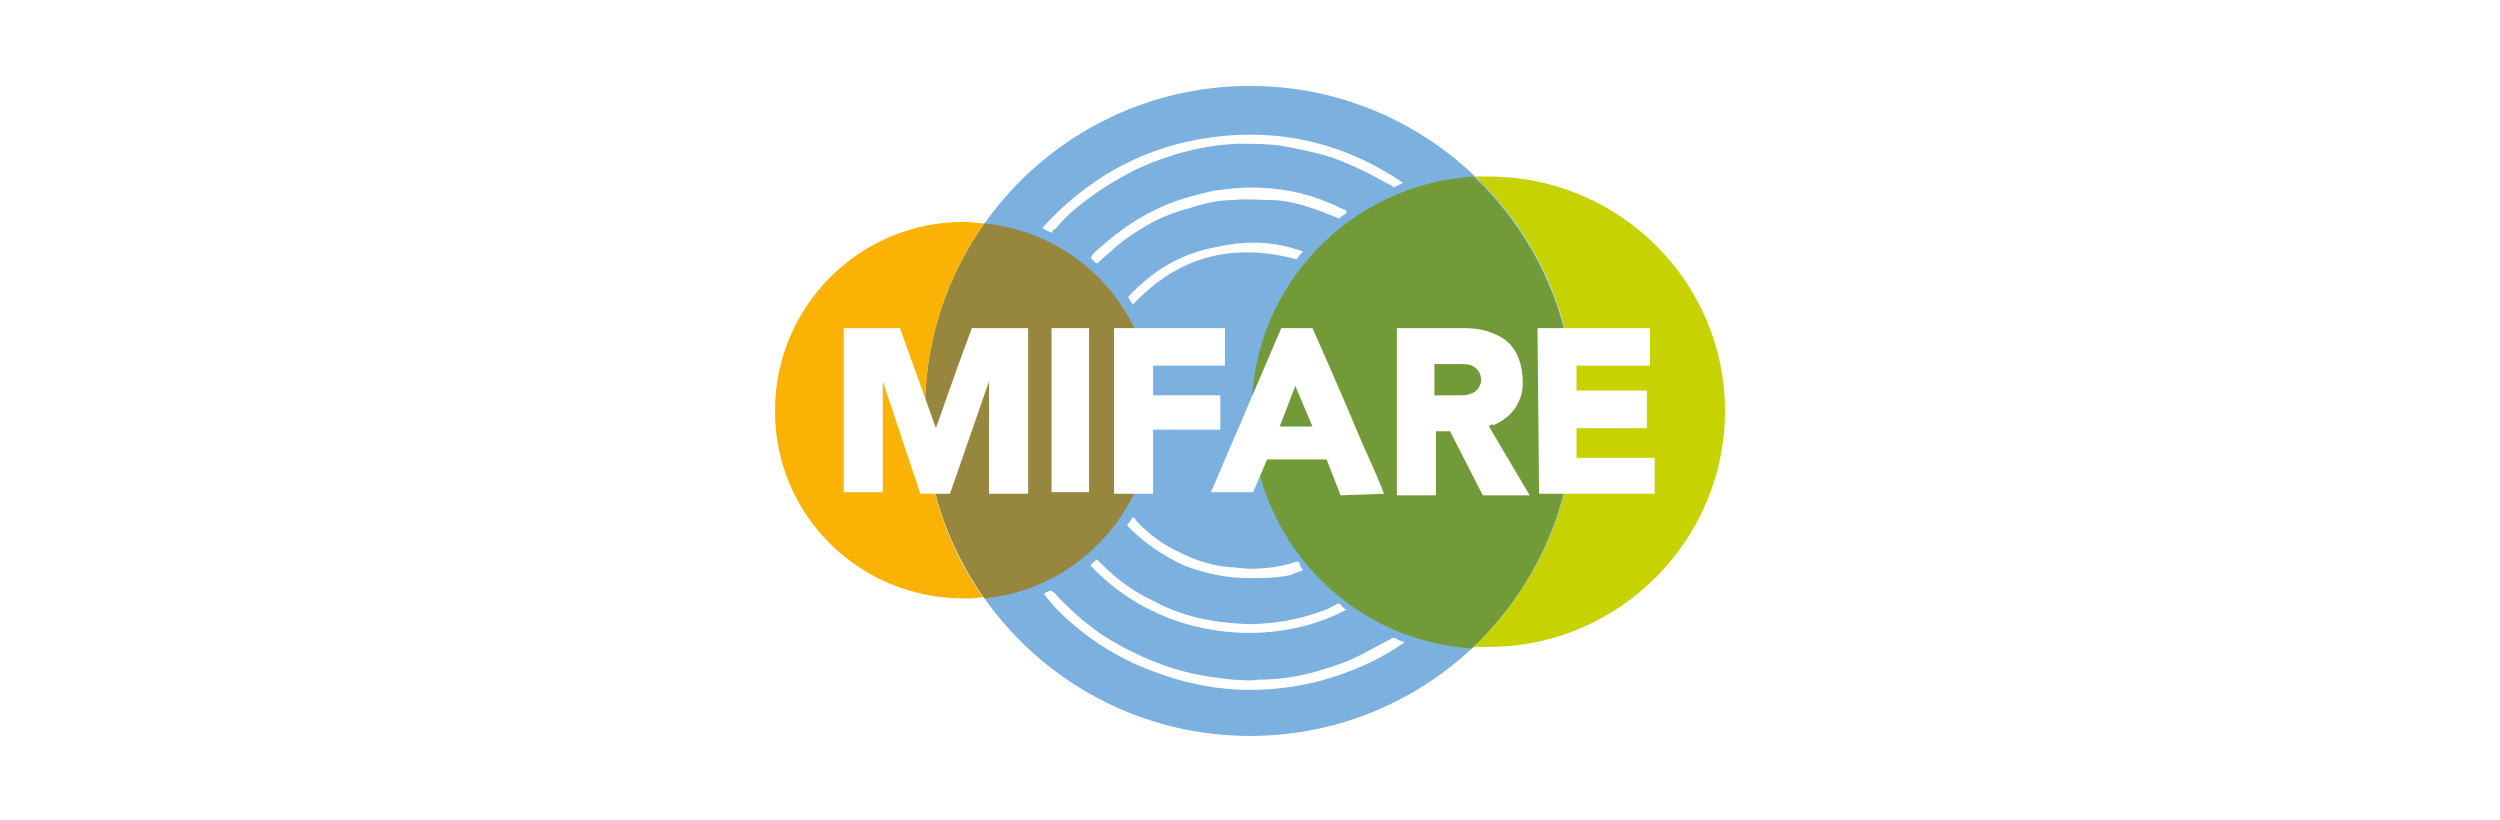 <svg xmlns="http://www.w3.org/2000/svg" viewBox="0 0 160 52.5">

<style type="text/css">
	.menu-ribbon-mifare-blue{fill:#7BB0DF;}
	.menu-ribbon-mifare-yellow-dark{fill:#96863E;}
	.menu-ribbon-mifare-yellow{fill:#FAB304;}
	.menu-ribbon-mifare-green-dark{fill:#739A39;}
	.menu-ribbon-mifare-green{fill:#C7D203;}
	
	a:hover .menu-ribbon-mifare-green,
	a:hover .menu-ribbon-mifare-yellow,
	a:hover .menu-ribbon-mifare-green-dark,
	a:hover .menu-ribbon-mifare-yellow-dark,
	a:hover .menu-ribbon-mifare-blue{opacity: 0.6;}
</style>

	<circle class="menu-ribbon-mifare-blue" cx="80" cy="26.3" r="20.8"/>
	<path class="menu-ribbon-mifare-yellow-dark" d="M63,14.3c-2.4,3.4-3.8,7.5-3.8,12s1.4,8.6,3.8,12c6.1-0.6,10.8-5.8,10.8-12C73.8,20,69.1,14.9,63,14.3z"/>
	<path class="menu-ribbon-mifare-yellow" d="M59.2,26.3c0-4.5,1.4-8.6,3.8-12c-0.4,0-0.8-0.1-1.3-0.1c-6.7,0-12.1,5.4-12.1,12.1S55,38.3,61.7,38.3c0.4,0,0.8,0,1.2-0.1C60.6,35,59.2,30.8,59.2,26.3z"/>
	<path class="menu-ribbon-mifare-green" d="M95.3,11.3c-0.3,0-0.6,0-0.9,0c4,3.8,6.4,9.1,6.4,15s-2.5,11.3-6.5,15.1c0.3,0,0.6,0,1,0c8.3,0,15.1-6.8,15.1-15.1S103.6,11.3,95.3,11.3z"/>
	<path class="menu-ribbon-mifare-green-dark" d="M94.3,11.3c-7.9,0.5-14.2,7-14.2,15.1c0,8,6.2,14.6,14.1,15.1c4-3.8,6.5-9.1,6.5-15.1C100.8,20.4,98.3,15.1,94.3,11.3z"/>
	<g>
		<polygon style="fill: #ffffff;" points="98.5,31.6 98.4,21 105.6,21 105.6,23.4 100.9,23.4 100.9,25 105.4,25 105.4,27.4 100.9,27.4 100.9,29.3 105.9,29.3 105.9,31.6 	"/>
		<path style="fill: #ffffff;" d="M82,21h2c0,0,2,4.5,2.9,6.7c0.5,1.2,1.1,2.4,1.6,3.7c0,0.1,0.1,0.2,0.1,0.2l-2.8,0.1l-0.9-2.3h-3.8l-0.9,2.1h-2.7L82,21z M81.9,27.3H84l-1.1-2.6L81.9,27.3z"/>
		<polygon style="fill: #ffffff;" points="71.3,31.6 71.3,21 78.4,21 78.4,23.4 73.8,23.4 73.8,25.3 78.1,25.3 78.1,27.5 73.8,27.5 73.8,31.6"/>
		<path style="fill: #ffffff;" d="M95.3,27.3l2.6,4.4h-3l-2.1-4.1h-0.9v4.1h-2.5V21c0,0,2.9,0,4.3,0c0.7,0,1.4,0.1,2,0.4c1,0.4,1.5,1.2,1.7,2.3c0.1,0.7,0.1,1.4-0.2,2c-0.3,0.7-0.9,1.2-1.6,1.5C95.4,27.1,95.3,27.3,95.3,27.3z M91.8,25.3c0,0,1.1,0,1.7,0c0.2,0,0.4,0,0.6-0.1c0.4-0.1,0.6-0.4,0.7-0.8c0-0.5-0.2-0.8-0.6-1c-0.2-0.1-0.5-0.1-0.7-0.1c-0.5,0-1.7,0-1.7,0V25.3z"/>
		<path style="fill: #ffffff;" d="M58.9,31.6l-2.4-7.2v7.1H54V21h3.6l2.3,6.4c0,0,1.5-4.3,2.3-6.4c1.2,0,3.6,0,3.6,0v10.6h-2.5v-7.2l-2.5,7.2L58.9,31.6z"/>
		<polygon style="fill: #ffffff;" points="69.7,21 69.7,31.5 67.3,31.5 67.3,21 	"/>
	</g>
	<g>
		<path style="fill: #ffffff;" d="M67.3,14.9c-0.2-0.1-0.4-0.2-0.6-0.3c2.7-3,6.1-5,10.1-5.7c4.7-0.8,9,0.1,13,2.8c-0.2,0.1-0.4,0.2-0.6,0.3c-0.1-0.1-0.2-0.2-0.3-0.2c-0.4-0.2-0.9-0.5-1.3-0.7c-0.8-0.4-1.5-0.7-2.3-1c-0.9-0.3-1.9-0.5-2.9-0.7s-2.1-0.2-3.2-0.2c-2.3,0.1-4.4,0.7-6.4,1.6c-1.4,0.7-2.7,1.5-3.9,2.5c-0.5,0.4-1,0.9-1.4,1.4C67.4,14.6,67.4,14.8,67.3,14.9z"/>
		<path style="fill: #ffffff;" d="M66.8,38c0.2-0.1,0.3-0.2,0.5-0.2c0.1,0.1,0.3,0.2,0.4,0.4c1.1,1.1,2.2,2.1,3.6,2.9c1.6,0.9,3.2,1.6,5,2c0.9,0.2,1.7,0.3,2.6,0.4c0.5,0,1.1,0.1,1.6,0c1.3,0,2.7-0.2,4-0.6c1-0.3,1.9-0.6,2.8-1.1c0.6-0.3,1.1-0.6,1.7-0.9c0.1-0.1,0.3-0.1,0.4,0s0.3,0.1,0.5,0.2c-1.7,1.2-3.6,2-5.5,2.5c-3.6,0.9-7.1,0.7-10.5-0.6C70.5,41.8,67.9,39.5,66.8,38z"/>
		<path style="fill: #ffffff;" d="M86.2,13.6c-0.1,0.1-0.3,0.2-0.4,0.3c-0.1,0.1-0.2,0.1-0.3,0c-0.5-0.2-1-0.4-1.6-0.6c-0.9-0.3-1.8-0.5-2.7-0.5c-0.7,0-1.5-0.1-2.2,0c-1,0-1.9,0.2-2.8,0.5c-0.8,0.2-1.6,0.5-2.4,0.9c-0.9,0.5-1.7,1-2.5,1.7c-0.3,0.3-0.6,0.5-0.9,0.8c-0.2,0.2-0.2,0.2-0.4,0c-0.1-0.1-0.1-0.1-0.2-0.2c0.1-0.1,0.1-0.2,0.2-0.3c1.2-1.1,2.5-2.1,4-2.8c1.2-0.6,2.4-0.9,3.7-1.2c0.8-0.1,1.6-0.2,2.3-0.2c1.8,0,3.5,0.3,5.1,1c0.3,0.1,0.6,0.3,0.9,0.4C86.1,13.4,86.1,13.4,86.2,13.6z"/>
		<path style="fill: #ffffff;" d="M86.2,39c-4.6,2.5-11.8,2.1-16.4-2.8c0.1-0.2,0.3-0.3,0.4-0.4c0.1,0.1,0.2,0.2,0.3,0.3c1,1,2.1,1.8,3.4,2.4c1.3,0.7,2.7,1.1,4.2,1.3c0.9,0.1,1.9,0.2,2.8,0.1c1.4-0.1,2.7-0.4,4-0.9c0.2-0.1,0.4-0.2,0.6-0.3c0.1-0.1,0.2-0.1,0.3,0C85.9,38.8,86,39,86.2,39z"/>
		<path style="fill: #ffffff;" d="M83.4,16.1c-0.2,0.2-0.3,0.3-0.4,0.5c-4.1-1.1-7.6-0.2-10.5,2.9c-0.1-0.2-0.2-0.3-0.3-0.5c1.6-1.7,3.4-2.8,5.7-3.2C79.7,15.4,81.5,15.4,83.4,16.1z"/>
		<path style="fill: #ffffff;" d="M83.4,36.5c-0.3,0.1-0.6,0.2-0.8,0.3C81.7,37,80.8,37,79.9,37c-1.4,0-2.8-0.3-4.1-0.8c-1.3-0.6-2.5-1.4-3.5-2.4c-0.2-0.2-0.2-0.2,0-0.4c0.1-0.1,0.1-0.2,0.2-0.3c0.1,0.1,0.2,0.1,0.2,0.2c0.8,0.9,1.8,1.6,2.9,2.1c1,0.5,2,0.8,3.1,0.9c0.4,0,0.9,0.1,1.3,0.1c0.9,0,1.9-0.1,2.8-0.4c0.2-0.1,0.3-0.1,0.4,0.1C83.2,36.3,83.3,36.3,83.4,36.5z"/>
	</g>
</svg>
